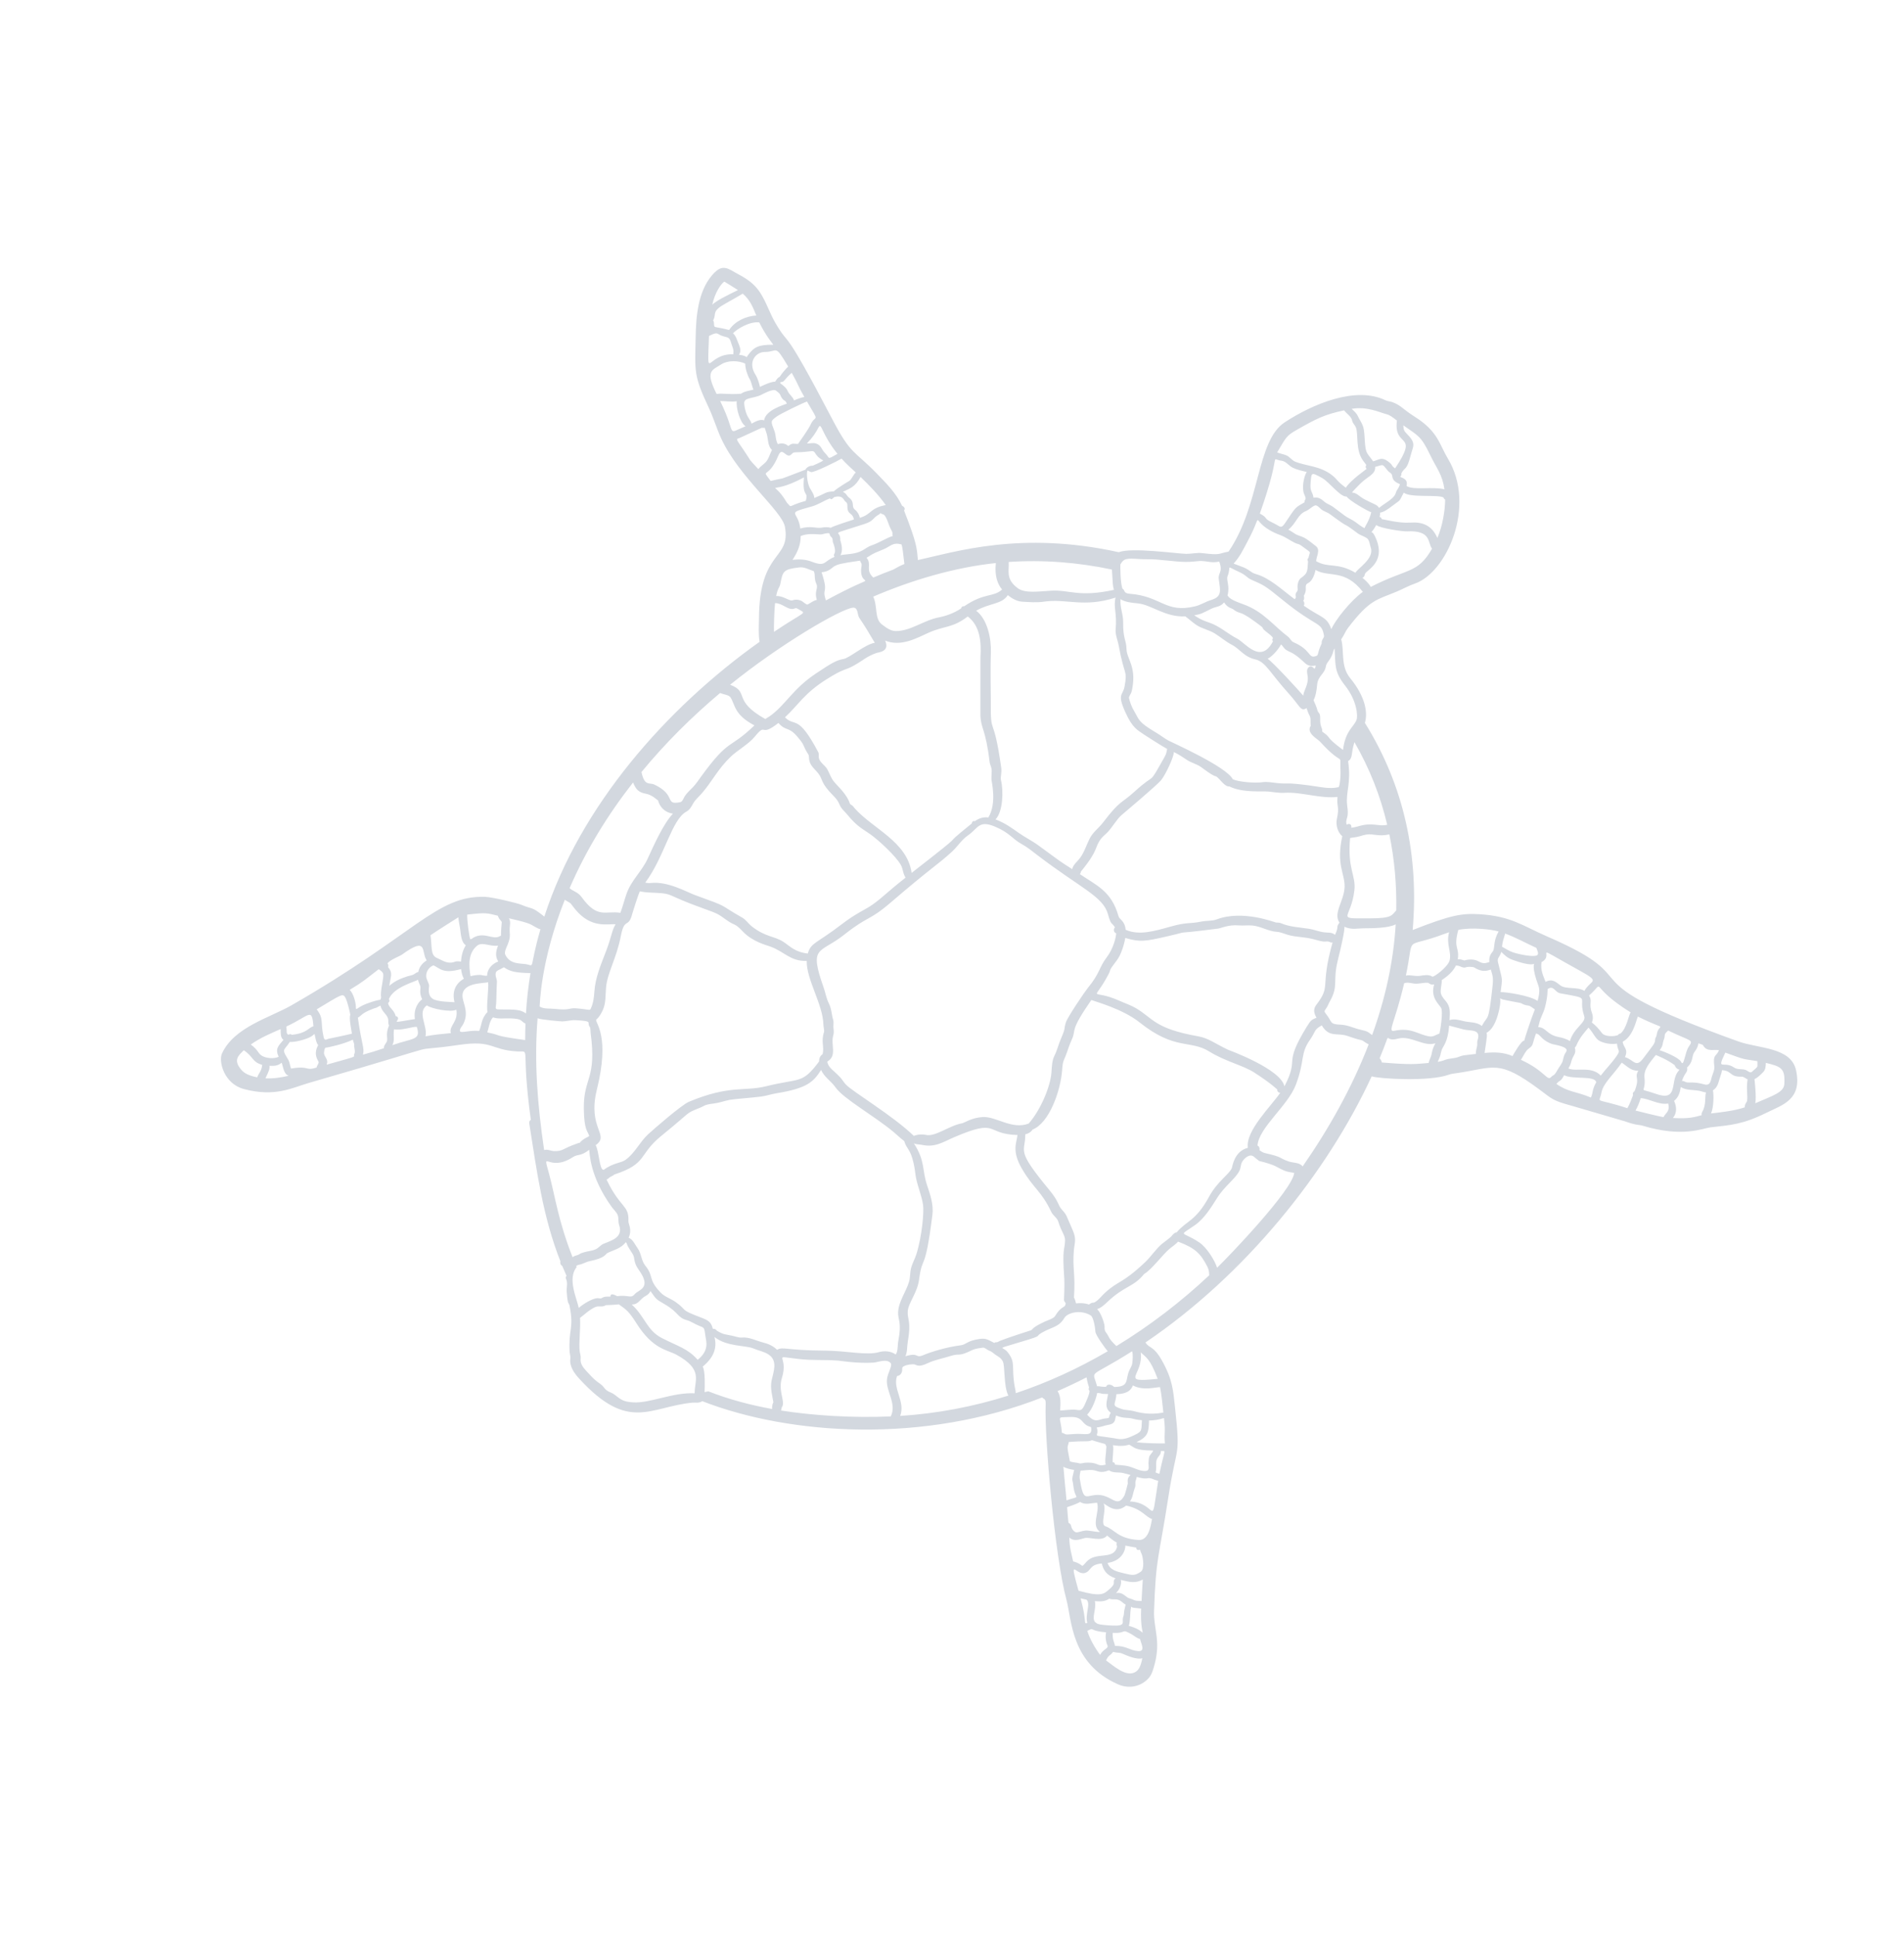 <?xml version="1.0" encoding="UTF-8"?>
<svg width="177px" height="180px" viewBox="0 0 177 180" version="1.1" xmlns="http://www.w3.org/2000/svg" xmlns:xlink="http://www.w3.org/1999/xlink">
    <title>Group 8 Copy</title>
    <g id="UI/UX" stroke="none" stroke-width="1" fill="none" fill-rule="evenodd">
        <g id="Home" transform="translate(-541, -1066)" fill="#D3D8DF">
            <g id="Group-8-Copy" transform="translate(629.458, 1155.627) rotate(61) translate(-629.458, -1155.627) translate(562.458, 1091.627)">
                <g id="Group-7" transform="translate(-0, 0)">
                    <g id="Group-6" transform="translate(0, 0)">
                        <path d="M114.49,4.895 C114.085,4.537 112.59,3.911 112.488,3.872 C112.523,3.539 112.406,3.183 112.315,2.857 C112.227,2.543 111.955,2.379 111.682,2.218 C112.679,1.138 112.997,0.876 114.246,1.676 C114.881,2.084 114.668,3.078 114.49,4.895 M113.321,8.956 C112.954,8.452 111.911,7.872 111.532,7.759 C111.498,7.268 111.198,7.008 110.916,6.725 C110.715,6.522 110.532,6.282 110.303,6.109 C110.824,5.291 111.179,5.843 111.719,4.797 C111.798,4.641 112.042,4.568 112.202,4.445 C112.897,4.986 113.465,5.13 113.895,5.43 C114.051,5.537 114.023,5.759 114.346,5.938 C114.144,6.99 113.726,7.971 113.321,8.956 M111.975,12.256 C111.75,11.683 111.216,11.435 110.637,11.391 C110.542,10.826 110.167,10.5 109.812,10.221 C110.32,9.955 110.58,9.36 110.926,8.923 C111.06,8.751 111.262,8.601 111.392,8.414 C111.662,8.725 112.399,8.92 112.795,9.593 C112.86,9.704 112.95,9.765 113.043,9.789 C112.858,10.494 112.813,10.915 111.975,12.256 M109.682,14.965 C109.479,14.613 109.199,14.286 108.909,13.975 C109.385,13.258 110.295,12.831 110.585,11.989 C111.343,12.19 111.212,12.602 111.48,12.98 C111.225,13.324 109.74,14.904 109.682,14.965 M107.393,12.74 C106.671,12.43 106.414,11.568 106.084,10.811 C106.148,10.749 107.013,10.054 107.767,9.732 C108.042,9.786 108.246,9.67 108.342,9.549 C108.39,9.637 108.424,9.745 108.463,9.824 C108.997,10.893 110.914,11.093 109.213,12.585 C107.82,13.808 108.908,13.391 107.393,12.74 M106.694,16.927 C105.991,16.346 105.792,15.162 105.171,13.926 C105.674,13.654 106.283,13.548 106.568,12.941 C107.013,13.653 107.132,13.027 108.072,14.172 C108.066,14.343 108.178,14.444 108.32,14.469 C108.608,14.806 108.896,15.137 109.125,15.518 C106.689,17.787 107.556,17.638 106.694,16.927 M103.513,12.906 C103.539,11.801 102.42,10.888 102.152,10.539 C104.962,8.59 103.442,9.066 104.519,9.856 C104.63,9.939 104.668,10.092 104.787,10.16 C105.13,10.356 105.163,10.589 105.79,11.98 C106.271,13.044 105.483,12.806 104.867,13.414 C104.369,12.746 104.004,13.117 103.513,12.906 M103.953,20.195 C103.751,19.639 104.01,19.829 103.597,19.175 C104.38,18.636 104.988,16.66 105.619,16.887 C106.054,17.597 106.305,17.571 106.615,18.006 C105.406,18.958 105.18,19.599 103.953,20.195 M101.827,17.059 C101.817,16.987 101.789,16.917 101.737,16.853 C101.216,16.204 100.962,15.397 100.825,15.046 C101.586,14.873 102.06,15.008 102.471,14.706 C102.864,14.416 103.233,13.951 103.409,13.458 C104.144,13.77 104.074,13.379 104.432,14.105 C104.753,14.752 104.95,15.467 105.276,16.214 C104.047,16.53 103.876,18.057 103.237,18.525 C103.134,18.343 103.018,18.173 102.865,18.034 C102.329,17.539 102.456,17.214 101.827,17.059 M103.154,20.3 C103.347,20.852 102.427,20.504 100.396,21.993 C100.243,21.701 100.042,21.437 99.907,21.125 C99.813,20.917 99.851,20.694 99.753,20.493 C99.643,20.263 99.507,20.234 98.941,19.587 C99.082,19.379 99.347,19.365 99.59,19.29 C99.939,19.179 100.232,19.003 100.509,18.758 C100.694,18.595 101.534,17.402 101.799,17.983 C101.92,18.25 102.121,18.418 102.335,18.612 C102.565,18.823 102.691,19.193 102.857,19.458 C103.26,20.109 103.046,19.984 103.154,20.3 M98.253,18.863 C97.872,18.533 97.628,18.085 97.273,17.732 C96.539,16.999 95.852,16.639 95.852,16.639 C95.779,15.942 96.433,16.208 96.768,15.797 C98.721,13.409 97.693,14.52 99.704,14.88 C100.327,14.993 100.171,16.259 101.085,17.168 C100.756,17.338 100.462,17.639 100.217,17.931 C99.516,18.763 98.869,18.493 98.52,19.119 C98.434,19.03 98.346,18.944 98.253,18.863 M99.713,22.508 C98.984,23.071 98.575,23.786 98.201,24.641 C96.913,23.651 96.898,23.638 96.654,23.571 C96.655,22.755 95.864,21.963 95.314,21.478 C94.335,20.622 94.304,21.125 94.693,20.736 C94.818,20.61 95.621,19.637 95.736,19.495 C95.815,19.403 95.96,19.338 96.049,19.256 C96.467,18.883 96.137,18.954 96.925,18.587 C97.631,19.442 98.904,20.809 98.99,20.86 C98.832,21.066 99.576,22.286 99.713,22.508 M97.463,26.427 C97.363,26.673 97.37,26.979 97.283,27.239 C97.213,27.46 97.11,27.668 97.043,27.891 C96.944,28.224 97.002,28.321 96.815,28.848 C96.227,28.094 96.492,28.476 96.047,28.015 C95.736,27.69 95.757,27.206 94.383,26.287 L95.358,25.272 C95.819,24.771 96.082,23.806 96.872,24.656 C96.969,24.762 97.119,24.807 97.236,24.887 C97.464,25.042 97.484,25.157 97.884,25.396 C97.843,25.5 97.869,25.434 97.463,26.427 M94.344,33.424 C94.206,33.375 94.051,33.377 93.906,33.415 C91.88,30.849 92.77,32.543 93.126,31.062 C93.422,29.824 95.004,29.318 95.195,28.203 C95.678,28.931 95.819,28.844 96.151,29.259 C96.265,29.405 96.369,29.534 96.495,29.635 C95.971,30.803 95.864,31.141 94.344,33.424 M103.602,56.065 C102.931,55.922 101.514,55.982 100.756,56.365 C98.962,57.274 99.353,57.907 99.133,55.892 C99.021,54.877 98.411,53.792 97.955,52.963 C97.273,51.729 97.235,50.652 96.73,49.884 C96.568,49.641 96.285,49.514 96.134,49.272 C95.922,48.936 95.771,48.257 96.222,48.077 C97.052,47.747 96.73,47.896 97.143,47.487 C98.081,46.559 98.008,46.78 98.712,46.242 C99.062,45.974 99.253,45.633 99.374,45.522 C100.682,46.46 103.165,54.461 103.602,56.065 M105.428,67.779 C104.355,68.114 104.429,67.923 103.796,68.016 C103.576,68.048 103.381,67.892 103.283,67.848 C102.998,67.715 102.024,67.532 101.556,67.681 C101.641,67.329 101.52,66.853 101.436,66.523 C100.878,64.387 101.421,63.739 100.818,62.275 C100.81,61.456 100.052,59.858 99.912,59.039 C99.856,58.714 99.829,58.375 99.722,58.059 C101.033,56.944 101.716,56.766 103.055,56.806 C103.502,56.82 103.76,57.004 103.859,57.046 C104.746,60.555 105.282,64.159 105.428,67.779 M107.518,67.248 C107.718,67.384 107.84,67.624 107.981,67.817 C108.546,68.585 109.35,68.523 108.649,69.805 C108.374,69.874 108.023,70.189 108.277,70.455 C108.206,70.583 108.129,70.711 108.043,70.831 C107.957,70.954 107.874,71.017 107.825,71.162 C106.158,70.742 106.853,71.631 106.556,66.737 C106.889,66.792 107.315,67.106 107.518,67.248 M109.95,65.898 C108.504,69.296 109.075,66.894 107.035,66.084 C107.651,65.908 107.879,65.591 109.95,65.898 M110.731,66.081 C111.477,66.317 112.12,66.61 112.946,66.956 C112.514,68.271 111.796,68.987 111.462,69.333 C111.22,69.586 111.063,69.923 110.805,70.161 C109.962,70.939 110.203,70.496 109.337,69.949 C109.812,69.032 109.664,68.562 109.37,68.21 C110.276,67.63 110.541,66.427 110.731,66.081 M115.527,68.219 C115.433,68.411 114.47,70.101 114.138,70.468 C114.226,69.294 113.884,69.029 112.948,68.482 C113.172,68.061 113.328,67.617 113.421,67.152 C114.755,67.699 114.569,67.798 115.527,68.219 M117.745,70.038 C117.599,70.196 117.516,70.237 117.453,70.285 C117.24,70.043 116.886,69.932 116.626,69.75 C116.207,69.453 116.36,69.076 115.963,68.892 C116.243,68.463 115.84,68.38 117.745,70.038 M118.263,70.454 C122.063,73.406 120.019,71.44 118.663,73.681 C118.471,73.287 118.304,73.199 118.027,72.931 C117.713,72.627 117.807,72.596 117.343,72.366 C117.264,72.327 117.147,72.149 116.976,72.02 C117.249,71.756 117.524,71.435 117.617,71.081 C117.842,70.765 117.859,70.873 118.263,70.454 M121.085,72.676 C121.584,73.079 122.692,73.924 122.184,74.714 C121.126,76.355 120.269,76.164 119.574,76.793 C119.174,77.156 118.319,75.936 117.643,75.912 C117.882,75.721 119.065,75.425 118.827,74.176 C119.794,73.05 120.629,73.104 121.085,72.676 M122.998,75.157 C123.04,75.051 123.02,75 123.133,75.049 C123.246,75.098 123.413,75.075 123.534,75.102 C123.922,75.183 124.813,75.534 124.859,75.945 C124.934,76.626 124.799,76.792 124.226,77.41 C123.758,77.916 123.332,78.398 122.652,78.263 C123.145,76.969 122.38,76.195 122.044,76.04 C122.101,75.975 122.595,75.386 122.703,75.239 C122.792,75.312 122.936,75.306 122.998,75.157 M125.587,76.15 C126.277,76.596 126.465,76.698 127.279,77.218 C126.964,77.709 127.078,77.621 126.672,77.935 C126.572,78.014 126.471,78.146 126.361,78.199 C125.915,78.408 125.653,78.46 125.477,78.938 C125.311,78.257 124.773,77.963 124.624,77.958 C125.212,77.324 125.587,76.928 125.587,76.15 M128.725,79.373 C128.44,79.055 127.658,78.639 127.49,78.492 C127.118,78.165 127.263,78.497 127.531,78.084 C127.636,77.918 127.763,77.758 127.876,77.593 C130.671,79.297 130.178,77.837 128.725,79.373 M131.189,79.763 C130.749,80.417 130.251,80.449 129.724,81.404 C129.428,81.271 129.21,81.382 128.565,80.999 C129.306,79.809 128.509,80.167 129.539,79.521 C129.731,79.403 130.116,79.267 130.299,79.051 C130.662,79.174 131.609,79.14 131.189,79.763 M131.965,79.73 C132.581,80.263 132.8,80.58 132.767,81.019 C132.691,81.937 131.322,82.399 130.505,82.78 C130.123,82.245 130.355,82.283 130.13,81.828 C130.464,81.468 130.424,81.354 130.708,81.135 C131.119,80.818 131.854,80.244 131.965,79.73 M129.79,83.013 C129.031,83.12 128.045,83.14 127.259,82.975 C127.294,82.137 127.265,82.947 128.226,81.511 C128.543,81.781 128.956,81.957 129.352,81.991 C129.672,82.019 129.442,82.513 129.79,83.013 M125.181,81.019 C125.612,80.407 125.659,80.07 125.634,79.743 C125.764,79.632 125.856,79.48 125.94,79.31 C126.179,78.838 126.621,78.858 126.852,78.67 C127.071,78.852 127.256,79.072 127.506,79.218 C127.626,79.289 127.703,79.383 127.798,79.477 C128.103,79.776 128.645,79.58 127.955,80.7 C127.104,82.078 127.08,81.811 126.926,81.938 C126.39,82.085 125.938,81.245 125.181,81.019 M124.317,82.052 C124.41,81.949 124.439,81.913 124.683,81.637 C125.212,81.432 125.795,82.429 126.615,82.616 C126.551,83.016 126.547,82.593 124.317,82.052 M122.439,80.583 C122.603,79.954 121.946,79.864 122.434,78.764 C123.01,78.909 123.545,78.953 124.27,78.308 C124.266,78.442 124.362,78.577 124.482,78.617 C124.762,78.709 124.819,79.092 124.875,79.329 C125.029,80 125.091,80.364 123.6,81.879 C120.276,81.081 122.221,81.427 122.439,80.583 M120.975,80.996 C120.379,80.8 119.755,80.71 118.862,80.229 C119.429,80.047 119.478,79.477 119.599,79.01 C119.721,78.535 120.7,77.817 120.409,77.068 C120.55,77.004 121.026,76.849 121.425,76.596 C121.577,76.791 121.685,76.673 121.824,76.818 C122.672,77.705 121.188,78.69 121.607,79.923 C121.91,80.81 121.771,80.161 120.975,80.996 M118.001,79.561 C117.885,79.517 117.74,79.546 117.648,79.63 C117.619,79.656 116.333,79.06 116.299,79.045 C116.318,78.951 116.483,78.082 116.456,77.748 C116.948,77.51 117.052,76.896 117.29,76.4 C117.306,76.413 117.327,76.422 117.35,76.426 C118.19,76.624 118.845,77.932 119.786,77.482 C119.708,77.695 119.516,77.876 119.13,78.418 C118.935,78.694 118.906,79.042 118.8,79.353 C118.712,79.62 118.235,79.652 118.001,79.561 M115.719,78.785 C114.723,78.348 113.769,77.938 112.842,77.522 C113.138,77.358 113.421,77.005 113.589,76.793 C114.423,77.572 114.163,77.291 114.876,77.586 C116.159,78.114 115.976,77.284 115.719,78.785 M111.077,75.972 C111.793,74.399 111.931,74.464 111.973,74.006 C113.1,72.955 112.725,73.103 113.133,73.114 C113.856,73.555 114.139,73.861 114.584,73.993 C114.346,74.877 114.082,74.366 113.501,75.57 C113.439,75.695 113.39,75.971 113.292,76.065 C113.084,76.268 112.929,76.566 112.7,76.753 C111.094,76.244 111.549,76.347 111.077,75.972 M110.8,71.965 C110.562,72.51 110.823,72.983 109.685,73.248 C109.482,72.56 108.723,71.732 108.374,71.46 C108.528,71.167 108.607,71.175 108.717,71.008 C108.8,70.881 108.876,70.747 108.949,70.615 C109.473,71.008 109.857,71.574 110.593,71.242 C110.86,71.733 111.035,71.426 110.8,71.965 M115.796,72.157 C115.378,72.591 115.192,73.003 114.989,73.246 C114.901,73.152 114.735,73.198 114.712,73.32 C114.404,73.206 113.654,72.589 113.327,72.525 C113.776,71.945 113.914,71.614 114.02,71.178 C114.468,70.866 114.724,71.007 115.563,69.519 C115.585,69.527 115.605,69.536 115.628,69.544 C115.907,70.177 115.808,70.044 116.322,70.404 C116.507,70.536 117.008,70.643 116.93,70.925 C116.787,71.429 116.14,71.8 115.796,72.157 M116.688,72.776 C116.799,72.908 116.965,72.971 117.114,73.045 C117.164,73.073 117.872,73.76 117.937,73.865 C118.732,75.144 117.169,74.785 116.567,76.234 C116.216,77.081 116.545,77.458 114.53,76.723 C114.321,76.645 114.118,76.452 113.934,76.304 C114.102,75.984 114.209,75.625 114.417,75.318 C114.717,74.877 115.08,74.87 115.187,73.978 C115.621,73.785 115.758,73.248 116.073,72.924 C116.803,72.172 116.422,72.463 116.688,72.776 M111.057,70.938 C111.736,70.371 111.698,70.083 112.084,69.7 C112.28,69.502 112.448,69.279 112.605,69.047 C113.509,69.607 113.544,69.516 113.448,70.633 C113.37,71.579 113.031,71.832 112.8,72.133 C111.321,74.044 112.18,73.24 111.151,73.042 C111.353,72.602 111.327,72.371 111.438,72.072 C111.729,71.291 111.334,71.246 111.057,70.938 M110.007,76.116 C108.546,75.421 108.488,75.976 109.09,74.766 C109.696,73.55 110.178,74.242 110.866,73.488 C111.783,73.806 111.086,74.255 110.679,75.155 C110.235,76.14 110.367,75.773 110.007,76.116 M108.13,75.257 C107.581,74.907 107.026,74.541 106.435,74.593 C106.521,73.688 106.589,72.711 106.625,71.616 C107.148,71.804 107.358,71.814 107.566,71.868 C107.618,71.965 107.734,72.028 107.845,71.975 C108.115,72.127 108.368,72.489 108.635,72.825 C109.241,73.585 109.001,73.6 108.694,74.06 C108.619,74.173 108.303,74.873 108.13,75.257 M104.721,78.082 C104.467,77.958 104.367,77.951 104.129,77.869 C102.329,77.253 102.284,76.689 101.011,76.898 C100.441,76.991 100.305,77.53 100.52,76.563 C101.35,72.849 101.007,74.117 100.982,73.319 C100.944,72.143 101.324,71.653 100.791,70.73 C100.515,70.245 100.822,69.036 101.773,68.489 C102.041,68.335 102.967,68.672 103.331,68.845 C103.601,68.972 105.153,68.795 105.458,68.709 C105.529,71.913 105.29,75.021 104.721,78.082 M101.359,88.506 C100.433,87.41 98.798,87.919 97.972,86.955 C98.053,86.823 98.09,86.434 97.6,86.207 C97.285,86.062 97.704,85.126 97.823,85.015 C98.031,84.825 98.258,84.775 98.314,83.881 C98.36,83.155 98.614,82.445 98.752,81.735 C98.952,80.734 99.176,81.221 99.255,79.694 C99.276,79.335 99.42,79.022 99.547,78.691 C99.6,78.547 99.95,78.44 100.063,78.331 C100.222,78.175 100.462,78.109 100.664,78.01 C100.977,77.853 101.18,77.695 101.548,77.704 C102.039,77.719 103.581,78.76 104.583,78.797 C103.906,82.137 102.838,85.385 101.359,88.506 M95.542,97.96 C95.513,97.905 95.466,97.855 95.404,97.817 C95.311,97.761 95.316,97.702 95.242,97.614 C94.89,97.198 93.766,97.271 92.957,96.424 C91.362,94.745 90.594,96.4 92.182,94.158 C92.946,93.081 93.344,92.165 94.069,91.055 C94.118,90.976 95.19,89.618 95.814,88.294 C96.017,87.863 96.068,87.019 96.632,86.9 C96.936,86.836 97.299,87.593 97.799,87.939 C98.704,88.563 100.234,88.215 100.975,89.294 C99.399,92.462 97.372,95.616 95.542,97.96 M90.715,102.995 C90.682,103.111 90.646,103.225 90.609,103.338 C90.223,103.099 88.918,102.317 88.451,102.341 C88.173,100.797 87.389,100.273 86.575,100.045 C87.904,99.52 88.682,97.844 89.249,97.41 C89.659,97.098 89.979,96.677 90.441,96.438 C91.38,95.95 92.063,96.824 92.695,97.374 C93.251,97.855 94.057,98.018 94.578,98.214 C94.47,98.173 94.719,98.47 95.026,98.605 C93.712,100.215 92.285,101.694 90.715,102.995 M88.235,109.588 C87.704,110.432 87.404,110.481 86.757,110.772 C86.326,110.966 86.251,111.252 85.639,111.322 C85.396,111.35 85.156,111.491 84.938,111.59 C84.515,111.781 84.011,111.891 83.559,112 C83.103,112.109 82.673,112.182 82.267,111.883 C82.102,111.764 81.843,111.724 81.654,111.648 C80.895,111.34 79.945,110.59 78.964,110.12 C78.974,110.029 78.606,108.597 78.837,108.152 C78.97,107.895 79.108,107.757 79.094,107.444 C79.094,107.444 79.52,106.612 79.611,106.355 C80.421,105.973 80.604,105.855 81.96,105.775 C84.851,105.602 85.464,104.466 86.316,103.931 C88.728,102.411 89.183,103.617 90.256,104.199 C89.192,105.902 89.065,108.267 88.235,109.588 M78.098,109.775 C77.208,109.494 75.211,109.401 74.677,108.104 C74.64,108.099 74.602,108.096 74.565,108.092 C74.569,107.985 74.569,107.889 74.596,107.814 C74.719,107.5 74.676,107.146 74.778,106.819 C75.253,105.314 74.912,105.202 74.927,104.951 C74.97,104.261 75.169,103.703 74.877,102.983 C75,102.941 75.12,103.002 75.28,103.003 C75.582,103.008 75.881,102.968 76.181,102.962 C76.628,102.955 76.806,103.289 77.711,103.18 C79.82,102.926 79.299,104.083 79.497,104.591 C79.711,105.146 79.275,105.107 78.871,106.123 C78.734,106.224 78.254,106.487 78.605,106.695 C78.377,107.084 78.32,107.181 78.33,107.48 C78.334,107.596 78.201,107.711 78.15,107.811 C77.915,108.261 77.989,109.322 78.098,109.775 M73.764,107.081 C73.739,107.221 73.779,107.384 73.741,107.517 C73.704,107.652 73.667,107.834 73.698,107.992 C70.049,107.517 67.915,106.646 65.819,106.137 C63.427,105.558 65.762,106.206 65.578,103.463 C65.537,102.873 65.876,102.833 65.72,101.804 C65.978,101.884 67.83,102.966 71.373,102.547 C71.675,102.511 72.043,102.371 72.347,102.433 C72.651,102.498 72.878,102.706 73.188,102.76 C74.427,102.976 74.065,104.17 74,104.89 C73.974,105.192 74.119,105.451 74.092,105.761 C74.054,106.21 73.888,106.393 73.764,107.081 M63.705,105.477 C59.772,104 56.122,102.344 52.703,100.075 C53.003,99.832 54.006,98.317 54.056,98.231 C54.258,97.864 54.35,97.411 54.573,97.062 C55.499,95.606 55.203,96.302 55.77,96.22 C55.877,96.205 56.177,96.38 56.288,96.423 C60.363,98.026 59.559,98.99 62.094,100.365 C63.901,101.344 64.126,101.078 64.565,101.17 C64.671,101.203 64.682,101.208 64.599,101.182 C64.638,101.38 64.522,101.758 64.738,102.305 C64.696,102.185 64.65,102.585 64.653,102.57 C64.411,103.964 64.672,103.986 64.239,104.719 C64.075,104.993 63.803,105.111 63.705,105.477 M51.582,104.801 C51.246,104.432 50.753,104.112 50.618,103.655 C50.997,103.34 51.207,102.747 51.495,102.27 C52.093,101.289 52.121,101.62 52.595,101.303 C53.03,101.565 53.47,101.821 53.914,102.067 C51.939,104.689 52.594,103.615 51.582,104.801 M49.661,102.793 C49.097,102.435 48.501,102.119 47.943,101.757 C47.678,101.586 47.341,101.648 47.111,101.412 C46.965,101.26 47.051,101.014 47.042,100.514 C47.705,100.19 48.043,99.759 48.713,98.617 C49.684,99.387 50.663,100.086 51.788,100.802 C51.222,101.075 51.035,101.393 50.246,102.813 C50.035,103.189 49.974,102.992 49.661,102.793 M50.058,106.811 C49.989,106.719 49.947,106.592 49.89,106.492 C49.299,105.474 48.337,105.464 47.742,105.273 C46.232,104.791 47.459,102.891 47.546,102.473 C48.016,102.651 49.558,103.802 49.932,103.857 C50.2,104.721 50.762,104.917 51.098,105.398 C50.449,106.331 50.477,107.361 50.058,106.811 M49.116,110.001 C48.413,109.354 46.782,109.629 46.664,108.498 C47.17,108.261 48.334,106.861 48.344,106.294 C49.43,106.66 49.308,107.648 49.999,107.794 C49.643,108.607 49.37,109.238 49.116,110.001 M48.343,113.096 C48.034,112.633 47.661,112.658 47.126,112.241 C47.571,111.746 47.753,110.54 47.959,110.282 C49.267,110.546 48.676,111.084 48.343,113.096 M47.789,115.914 C47.337,115.475 46.968,115.586 44.553,114.66 C44.56,114.249 44.343,114.179 44.517,113.015 C44.604,112.442 44.566,113.123 44.588,112.276 C45.154,112.452 45.528,112.152 45.969,112.243 C46.196,112.291 46.335,112.47 46.59,112.477 C47.109,113.109 47.381,113.088 47.697,113.288 C47.924,113.435 47.941,113.823 48.211,113.912 C48.096,114.585 47.955,115.254 47.789,115.914 M46.966,119.314 C46.592,118.87 46.206,119.205 45.863,118.983 C45.778,118.929 45.586,118.789 45.528,118.657 C45.642,118.435 46.078,116.937 46.115,116.057 C46.283,116.115 46.508,116.116 46.606,116.185 C46.841,116.352 47.173,116.342 47.349,116.588 C47.573,116.904 47.738,116.061 46.966,119.314 M45.679,122.38 C45.669,122.407 45.168,122.257 45.112,122.246 C44.727,122.156 44.329,122.296 43.953,122.176 C43.757,122.113 43.694,121.712 43.458,121.285 C43.68,120.934 43.803,120.465 43.887,120.084 C44.07,119.252 43.928,119.032 43.925,118.914 C44.475,119.086 44.744,119.177 44.994,119.122 C45.578,120.051 46.328,119.766 46.435,119.869 C46.56,119.988 46.613,120.157 46.747,120.27 C46.488,121.439 46.298,120.661 45.679,122.38 M45.318,124.908 C44.851,124.251 44.743,124.124 44.483,124.021 C44.738,123.58 44.861,123.336 44.779,122.887 C45.153,122.925 45.764,123.243 46.151,122.91 C45.956,123.615 45.698,124.294 45.318,124.908 M43.35,124.163 C42.942,124.412 42.742,124.194 41.909,124.576 C41.792,123.465 41.901,122.516 41.999,121.453 C42.351,121.637 42.67,121.855 43.006,121.712 C43.267,122.394 43.329,122.802 44.167,122.861 C44.117,123.397 43.708,123.944 43.35,124.163 M43.483,126.495 C42.361,126.704 42.248,126.076 42.06,125.401 C43.057,124.892 43.348,125.279 44.08,124.565 C44.603,124.938 44.538,125.16 44.868,125.529 C44.218,126.298 43.815,126.433 43.483,126.495 M43.253,118.662 C43.124,119.158 43.539,119.463 42.97,120.801 C42.874,120.835 42.793,120.934 42.817,121.058 C42.634,121.243 42.504,121.054 42.049,120.87 C42.228,118.474 41.6,117.918 43.253,118.662 M42.4,114.774 C42.856,114.792 43.862,115.101 43.966,115.141 C44.219,115.422 45.18,115.713 45.585,115.864 C45.443,116.417 44.94,118.013 44.94,118.013 C44.916,118.304 44.884,118.402 44.589,118.318 C43.147,117.895 43.145,117.466 42.022,117.633 C41.933,114.929 41.855,114.754 42.4,114.774 M41.555,110.783 C41.738,110.692 41.947,110.584 42.11,110.622 C42.502,110.714 43.337,111.643 43.965,111.86 C44.239,112.155 44.058,111.719 43.816,113.302 C43.663,114.298 43.975,114.55 43.597,114.341 C43.235,114.141 42.363,113.923 41.926,114.075 C41.863,112.506 41.807,112.479 41.555,110.783 M41.415,108.213 C41.055,105.248 42.061,106.576 42.999,106.484 C43.044,107.098 43.267,107.438 43.56,107.681 C43.53,107.82 43.531,107.97 43.554,108.117 C43.578,108.285 43.468,108.577 43.432,108.746 C43.295,109.416 43.24,110.023 43.384,110.669 C42.599,110.069 42.52,109.792 41.808,109.926 C41.725,109.829 41.594,109.791 41.47,109.798 C41.297,109.379 41.451,108.484 41.415,108.213 M40.927,101.968 C41.223,102.105 41.539,102.203 41.852,102.308 C42.306,102.463 43.044,102.887 43.535,102.621 C43.791,103.087 44.195,103.458 44.643,103.749 C44.272,104.255 44.45,104.208 44.298,104.563 C44.089,105.053 43.655,105.239 43.265,105.543 C42.732,105.958 42.154,105.427 41.128,105.04 C41.054,104.319 40.929,102.022 40.927,101.968 M42.576,98.687 C42.672,98.698 42.768,98.716 42.865,98.711 C43.002,98.701 43.225,98.618 43.298,98.668 C44.626,99.59 44.308,99.177 44.325,99.475 C44.363,100.208 43.087,100.56 43.279,101.883 C43.244,101.951 43.263,101.942 43.246,101.988 C43.072,101.992 41.466,101.373 41.108,101.125 C41.787,99.464 41.873,99.457 42.576,98.687 M45.152,107.416 C44.849,107.311 44.525,107.383 44.232,107.22 C43.863,107.016 43.64,106.573 43.711,106.156 C44.251,105.747 44.848,105.801 45.256,104.076 C45.552,104.2 45.864,104.283 46.169,104.288 C46.176,105.145 46.637,105.833 47.653,106.107 C47.535,106.267 46.865,107.499 46.372,107.74 C46.327,107.742 46.285,107.759 46.25,107.785 C45.719,107.933 45.264,107.457 45.152,107.416 M44.447,111.311 C43.668,110.364 44.224,108.366 44.179,108.058 C44.363,108.126 44.578,108.124 44.768,108.156 C45.064,108.205 45.175,108.544 45.964,108.607 C45.99,108.988 46.31,109.741 47.24,110.085 C47.105,110.39 46.739,111.612 46.623,111.694 C46.587,111.639 46.55,111.58 46.517,111.518 C46.423,111.342 46.213,111.382 46.141,111.514 C45.506,111.35 45.1,111.722 44.714,111.531 C44.711,111.419 44.618,111.272 44.447,111.311 M46.964,102.253 C46.907,102.466 46.662,102.65 46.566,102.832 C46.431,103.091 46.33,103.354 46.259,103.631 C45.325,103.29 44.299,102.829 44.083,101.745 C43.956,101.119 44.735,100.751 45.017,100.018 C45.371,100.436 45.729,100.748 46.317,100.715 C46.217,101.304 46.442,101.977 46.964,102.253 M45.43,95.984 C45.494,95.94 45.547,95.889 45.594,95.829 C48.5,98.743 48.351,97.83 47.739,98.637 C47.427,99.046 47.071,99.897 46.078,99.838 C45.807,99.822 45.51,99.365 45.354,99.175 C44.743,98.434 44.609,98.643 43.884,98.122 C43.67,97.968 43.509,97.899 43.286,97.9 C44.893,96.116 44.665,96.525 45.43,95.984 M37.845,81.692 C38.553,81.761 38.876,81.712 39.362,81.127 C39.717,80.699 40.379,80.507 40.444,80.463 C40.538,80.507 41.498,80.735 42.176,79.854 C42.568,81.097 43.881,82.829 44.708,83.954 C45.451,84.968 45.724,86.258 46.577,87.213 C46.996,87.684 47.456,88.115 47.866,88.591 C46.991,89.709 47.363,90.735 44.828,91.038 C44.245,91.11 43.956,91.495 43.572,91.609 C41.236,88.581 39.342,85.23 37.845,81.692 M34.494,70.579 C34.787,70.364 35.035,69.954 35.319,69.935 C36.144,69.88 36.875,70.433 38.675,69.251 C39.536,72.463 38.519,71.776 40.426,75.883 C40.598,76.253 40.795,76.624 40.917,77.014 C41.035,77.387 41.108,77.76 41.293,78.111 C41.385,78.285 41.638,78.534 41.573,78.74 C41.108,80.204 40.851,78.699 38.969,80.057 C38.566,80.347 38.7,80.946 37.375,80.536 C36.106,77.324 35.158,73.973 34.494,70.579 M29.669,62.068 C29.972,61.491 30.782,61.359 30.953,60.855 C31.023,60.648 30.949,60.588 31.165,60.468 C32.022,59.993 31.637,59.733 31.955,63.449 C31.646,63.295 30.201,62.451 29.669,62.068 M29.143,61.657 C28.541,61.154 28.634,61.019 28.35,60.778 C27.441,60.002 27.274,59.911 27.857,58.487 C28.038,58.043 28.481,57.794 28.822,57.474 C29.264,57.531 29.372,57.789 29.996,57.846 C30.434,57.887 30.456,58.35 31.29,58.529 C31.184,58.863 31.265,59.161 31.246,59.488 C31.24,59.588 30.849,59.717 30.729,59.786 C30.503,59.919 30.284,60.178 30.224,60.533 C30.179,60.807 29.41,61.077 29.143,61.657 M25.371,56.962 C25.449,56.315 25.806,55.795 26.099,55.339 C26.222,55.149 26.227,54.957 26.307,54.752 C26.482,54.299 26.467,54.651 26.845,54.511 C27.057,54.432 27.191,54.614 27.395,54.631 C27.641,54.65 28.204,54.78 28.327,55.017 C28.382,55.124 28.495,55.164 28.593,55.146 C28.439,56.245 29.051,56.305 27.949,57.222 C27.485,57.608 27.172,58.13 26.94,58.696 C26.527,57.922 26.104,57.364 25.371,56.962 M24.741,56.654 C23.176,55.998 22.859,57.286 23.471,54.721 C23.615,54.116 23.542,53.486 23.632,52.881 C23.858,52.859 23.752,52.648 23.718,52.471 C23.913,51.718 24.309,51.833 24.49,51.797 C24.625,51.771 24.724,51.683 24.863,51.732 C25.093,51.814 25.241,51.969 25.503,51.976 C25.835,51.986 25.921,51.719 26.426,51.886 C26.405,51.982 26.012,53.941 26.057,54.144 C25.87,54.322 25.72,54.61 25.646,54.847 C25.486,55.354 24.971,55.644 24.741,56.654 M22.032,56.58 C19.223,56.642 20.702,58.036 20.755,54.052 C22.364,55.15 22.027,54.249 22.74,54.958 C22.301,56.769 22.788,56.369 22.032,56.58 M19.546,56.919 C17.954,57.136 19.39,57.113 17.824,55.149 C17.204,54.368 18.514,54.699 18.315,54.034 C18.186,53.603 18.304,53.886 18.943,52.298 C19.137,51.814 19.357,52.299 20.239,51.722 C20.296,51.806 20.208,52.733 20.198,52.824 C20.048,53.05 20.053,53.391 20.194,53.591 C19.705,56.942 20.035,55.097 19.546,56.919 M16.88,54.674 C16.468,54.704 16.081,54.43 15.679,54.369 C14.674,54.22 14.683,54.26 14.581,53.564 C14.517,53.125 14.654,50.726 14.726,50.389 C17.195,50.333 16.09,50.253 16.775,51.149 C17.013,51.46 17.728,52.933 17.763,53.02 C17.596,53.385 17.404,53.376 17.497,53.911 C17.091,54.046 16.917,54.398 16.88,54.674 M17.811,56.535 C17.887,56.816 17.908,57.136 18.027,57.39 C16.4,57.781 17.472,57.57 15.801,57.726 C14.638,57.835 14.553,57.885 14.642,57.571 C14.664,57.493 14.808,55.248 14.823,55.231 C15.104,54.947 14.666,54.973 15.416,55.094 C15.975,55.18 16.52,55.605 17.085,55.416 C17.324,55.797 17.692,56.095 17.811,56.535 M10.774,57.425 C10.944,57.086 11.348,56.597 11.537,56.087 C12.027,56.449 13.433,56.795 13.968,56.497 C13.714,58.511 14.396,57.6 10.774,57.425 M10.04,57.397 C7.626,57.294 7.909,56.734 7.841,55.666 C7.796,54.966 8.304,54.099 8.857,53.703 C9.244,53.926 9.955,54.054 10.297,54.037 C10.67,54.02 11.14,54.223 11.345,54.191 C11.26,54.584 11.067,55 11.119,55.406 C10.577,56.57 10.237,56.844 10.04,57.397 M4.982,55.407 C5.016,54.361 5.186,54.738 5.654,54.248 C6.019,53.866 6.027,53.799 6.621,53.931 C6.913,53.995 7.216,53.992 7.46,54.19 C7.495,54.218 7.534,54.234 7.573,54.239 C6.25,56.399 8.858,57.722 4.982,55.407 M4.468,54.526 L4.458,54.526 C4.284,54.526 4.167,54.376 3.952,54.362 C3.823,54.353 3.939,54.398 3.832,54.258 C3.483,53.806 3.08,54.049 3.09,52.591 C3.096,51.851 3.062,50.751 3.062,50.751 C3.927,50.442 4.568,50.529 5.452,50.635 C5.042,51.48 4.937,52.619 5.402,53.496 C4.674,54.268 4.562,54.526 4.468,54.526 M2.588,53.73 C1.71,52.948 1.311,52.126 1.249,51.713 C1.315,51.67 2.29,51.114 2.556,50.982 C2.487,52.321 2.452,53.195 2.588,53.73 M6.149,50.704 C7.515,50.776 8.516,50.572 8.596,50.564 C7.893,51.807 7.935,52.233 8.261,53.017 C8.497,53.589 8.495,52.946 7.854,53.816 C7.711,53.462 7.316,53.387 6.954,53.349 C6.575,53.311 6.199,53.204 5.845,53.329 C5.672,52.832 5.617,51.411 6.149,50.704 M11.037,50.345 C11.147,50.741 11.291,51.123 11.487,51.494 C11.468,51.713 11.56,51.858 11.674,52.076 C11.456,52.482 11.421,53.465 11.417,53.554 C11.262,53.502 10.668,53.342 10.218,53.369 C8.854,53.452 8.37,52.336 8.805,51.568 C9.398,50.515 8.509,50.414 11.037,50.345 M12.433,52.423 C13.086,52.12 12.884,52.352 13.449,52.253 C13.548,52.237 13.732,52.091 13.832,52.113 C13.889,52.124 13.941,52.124 13.99,52.114 C13.959,52.441 13.543,54.133 14.323,54.728 C14.012,54.977 14.035,55.518 14.024,55.893 C13.61,55.765 13.251,56.088 12.092,55.599 C11.505,55.352 12.058,54.71 12.12,53.824 C12.126,53.735 12.11,52.573 12.433,52.423 M11.976,51.622 C12.129,51.326 11.899,51.272 11.706,50.335 C13.031,50.326 12.911,50.417 14.234,50.399 C14.131,50.721 14.082,51.056 14.051,51.393 C13.672,51.317 13.368,51.528 12.994,51.484 C12.677,51.447 12.309,51.608 12.02,51.753 C12.009,51.723 11.998,51.694 11.988,51.664 C11.989,51.668 11.894,51.777 11.976,51.622 M20.354,50.266 C20.359,51.47 20.392,51.035 19.71,51.247 C19.291,51.377 18.916,51.182 18.529,51.561 C18.322,51.763 18.278,52.051 18.128,52.286 C17.908,51.551 17.649,51.063 17.362,50.637 C16.997,50.092 17.991,50.688 20.354,50.266 M20.922,50.149 C21.643,49.979 22.159,49.792 22.699,49.614 C22.691,49.833 23.089,50.275 23.085,50.57 C23.083,50.658 23.119,51.831 23.235,52.249 C22.87,53.037 23.049,52.819 22.893,54.143 C22.654,53.991 22.159,54.049 21.876,54.051 C21.352,54.055 20.364,53.599 20.364,53.441 L20.364,53.438 C20.364,53.441 20.567,53.307 20.548,53.306 C20.547,53.302 20.639,53.242 20.639,53.238 C20.839,53.026 20.946,50.489 20.922,50.149 M23.27,49.431 C24.328,49.1 25.585,48.762 26.69,48.649 C26.214,50.094 26.808,50.162 26.559,51.326 C26.268,51.247 25.972,51.238 25.685,51.357 C25.216,51.553 25.116,50.998 24.419,51.303 C24.178,51.409 23.968,51.316 23.681,51.54 C23.719,50.802 23.848,50.347 23.27,49.431 M27.104,49.434 C27.42,49.346 27.135,49.063 28.301,49.257 C29.092,49.39 29.127,49.255 29.339,49.41 C29.393,49.45 29.458,49.471 29.524,49.478 C29.388,49.964 29.471,50.842 29.324,51.632 C29.267,51.939 29.319,52.233 29.324,52.542 C29.34,53.341 28.91,53.996 28.719,54.597 C28.504,54.176 27.851,53.985 27.44,53.922 C27.578,53.943 27.277,53.821 27.297,53.829 C26.669,53.532 26.595,54.675 27.259,51.281 C27.457,50.258 27.147,50.386 27.146,49.6 C27.147,49.539 27.121,49.488 27.104,49.434 M30.606,49.136 C30.955,49.227 31.236,49.341 32.319,49.787 C32.27,50.173 32.26,50.559 32.27,50.946 C32.172,51.604 32.087,52.263 32.019,52.923 C31.021,53.273 30.899,52.415 30.107,52.584 C30.107,52.129 30.011,52.132 30.182,50.832 C30.274,50.135 29.984,49.76 30.606,49.136 M36.362,42.31 C37.43,43.059 38.216,43.097 38.798,42.997 C39.042,44.082 38.233,44.571 38.45,46.83 C38.346,46.954 38.376,47.079 38.482,47.17 C38.559,48.003 38.395,48.827 38.214,49.372 C37.756,50.759 38.06,52.333 37.367,53.53 C37.124,53.947 36.635,54.149 36.223,54.336 C35.41,54.706 34.56,53.851 33.565,53.795 C33.948,49.981 34.84,45.893 36.362,42.31 M42.123,33.165 C43.291,33.726 43.481,33.83 43.862,33.917 C42.906,37.118 41.856,37.503 41.106,39.048 C40.585,40.12 40.168,41.313 39.376,41.669 C38.078,42.253 37.589,41.555 36.854,41.214 C38.222,38.3 40.018,35.587 42.123,33.165 M42.507,30.457 C42.795,30.015 43.016,29.527 43.315,29.093 C43.676,28.568 44.036,28.039 44.397,27.511 C45.126,26.447 45.268,25.801 45.463,25.495 C45.863,24.867 46.081,24.783 46.319,24.065 C46.321,24.073 46.321,24.078 46.322,24.084 C47.36,24.238 47.147,24.687 47.72,24.909 C48.769,25.316 49.288,25.419 49.065,26.481 C48.953,27.006 49.005,27.529 48.862,28.051 C48.104,30.809 46.529,30.318 44.88,32.824 C44.555,33.32 44.381,33.003 44.171,33.166 C43.66,33.131 42.162,32.301 42.088,32.248 C41.749,31.684 41.855,31.463 42.507,30.457 M40.921,14.475 C41.168,14.129 41.653,14.112 41.987,13.879 C42.358,13.622 42.667,13.263 42.971,12.93 C43.108,13.203 43.796,13.935 44.546,14.119 C44.693,14.155 45.074,14.135 45.144,14.282 C45.19,14.38 45.258,14.44 45.337,14.467 C45.372,15.253 45.279,15.281 45.703,16.118 C46.554,17.783 46.456,17.336 45.527,18.007 C44.721,18.587 45.039,18.099 44.239,18.615 C39.993,13.817 40.239,15.441 40.921,14.475 M39.1,11.784 C39.08,9.786 39.092,8.94 39.647,7.12 C39.977,7.07 40.267,6.904 40.607,6.889 C40.747,6.883 40.859,6.943 40.994,6.952 C41.176,6.963 41.357,6.908 41.543,6.923 C42.188,6.977 43.378,8.012 44.615,7.835 C44.775,7.813 44.934,7.785 45.092,7.771 C45.155,7.917 45.295,7.966 45.42,7.921 C45.448,7.996 45.609,9.725 46.013,10.462 C44.999,10.914 45.015,10.762 44.447,10.988 C43.078,11.529 42.45,12.753 41.594,13.419 C41.334,13.62 40.958,13.628 40.696,13.843 C40.46,14.036 40.282,14.27 40.05,14.454 C39.213,13.012 39.111,12.985 39.1,11.784 M41.881,3.835 C42.108,3.595 42.372,3.496 42.857,3.281 C45.014,4.847 44.769,1.906 46.662,5.581 C46.17,5.824 46.409,5.555 45.738,5.863 C45.106,6.154 45.236,6.5 45.103,7.056 C44.809,7.07 44.514,7.151 44.215,7.167 C43.566,7.204 42.546,6.433 41.79,6.295 C41.443,6.233 41.097,6.284 40.75,6.257 C40.432,6.232 40.156,6.341 39.868,6.434 C40.353,5.051 41.392,4.349 41.881,3.835 M47.175,2.13 C48.588,2.213 49.257,2.008 50.589,2.514 C49.827,3.318 49.318,5.041 48.613,5.448 C48.12,4.994 47.801,5.407 47.58,5.55 C47.551,5.435 47.471,5.333 47.347,5.296 C46.958,4.694 47.4,4.764 46.317,3.739 C45.611,3.069 45.61,2.713 44.301,3.091 C43.922,3.2 43.76,3.068 43.534,2.976 C45.051,2.258 45.132,2.01 47.175,2.13 M51.457,2.92 C52.317,3.405 53.468,4.301 54.224,5.28 C52.916,5.155 52.221,5.789 51.749,6.802 C51.313,7.738 50.304,8.791 50.252,8.868 C50.19,9.039 50.092,8.848 49.907,9.027 C49.803,8.933 49.695,8.85 49.583,8.79 C49.771,8.347 49.569,7.518 49.49,6.779 C49.469,6.577 49.315,6.427 49.025,5.972 C49.745,5.701 50.703,3.267 51.208,2.96 C51.29,2.982 51.38,2.965 51.457,2.92 M55.199,12.9 C54.82,12.895 54.412,13.045 54.084,13.162 C54.092,12.892 53.941,12.897 53.849,12.733 C53.646,12.376 53.837,10.408 51.249,10.279 C50.363,10.235 51.123,10.8 50.418,9.667 C50.865,9.496 52.142,7.807 52.308,7.469 C53.338,5.366 54.172,6.319 54.853,6.194 C56.259,8.519 55.326,9.017 55.199,12.9 M60.999,23.286 C60.474,23.388 56.939,24.228 56.385,24.522 C56.427,23.915 55.975,22.983 55.829,22.79 C56.015,22.717 56.132,22.732 56.301,22.692 C56.629,22.613 56.84,22.369 57.122,22.212 C58.342,21.529 58.789,21.88 59.1,20.928 C59.233,20.999 59.163,20.927 59.326,21.169 C58.801,21.245 58.906,21.593 58.993,21.716 C59.13,21.907 59.363,21.963 59.572,22.038 C60.328,22.304 60.614,23.069 60.999,23.286 M58.56,18.609 C59.984,19.28 60.392,19.705 62.075,19.432 C63.862,19.142 65.134,19.775 65.356,20.04 C65.833,20.602 65.724,21.439 67.197,22.5 C65.168,23.418 65.821,22.843 64.762,23.37 C64.432,23.135 64.324,23.363 63.652,22.963 C63.089,22.631 63.126,22.883 62.808,22.792 C62.491,22.703 62.154,22.697 61.827,22.658 C61.64,22.336 61.1,21.907 60.784,21.704 C60.016,21.21 60.221,20.578 59.619,20.119 C59.301,19.877 59.343,19.383 58.7,18.804 C58.533,18.653 58.715,18.79 58.56,18.609 M49.786,26.87 C49.808,26.371 50.058,26.044 49.849,25.525 C50.488,25.48 50.651,25.162 50.827,25.09 C51.049,24.999 51.244,24.881 51.41,24.703 C51.754,24.33 52.972,23.799 53.381,23.618 C53.853,23.411 53.502,23.696 54.224,23.378 C55.336,22.89 54.773,23.359 55.211,23.304 C56.578,25.35 54.078,25.622 53.378,26.094 C52.551,26.654 51.571,26.95 50.824,27.638 C50.169,28.242 49.831,28.38 49.552,28.532 C49.771,27.915 49.746,27.756 49.786,26.87 M48.034,22.942 C48.615,22.504 48.853,22.568 49.221,22.294 C50.244,21.526 50.222,21.478 52.241,20.672 C56.164,19.107 55.749,18.453 57.041,18.894 C57.271,18.971 57.201,19.251 57.588,19.447 C58.262,20.388 58.433,20.145 58.331,20.553 C58.18,21.197 57.621,20.583 56.205,21.68 C56.018,21.824 55.737,21.772 55.524,21.866 C53.99,22.554 52.348,22.735 50.857,24.054 C49.938,24.867 49.702,24.902 49.433,24.933 C48.769,24.281 48.131,24.377 47.87,24.057 C47.201,23.239 46.881,23.809 48.034,22.942 M48.169,17.106 C48.669,16.758 48.116,16.943 49.42,16.363 C49.736,16.222 49.642,16.321 50.03,16.653 C50.062,16.812 50.165,16.851 50.299,16.851 C51.114,17.381 51.234,17.397 51.332,18.178 C51.386,18.609 51.967,18.916 52.088,18.942 C52.407,19.135 52.131,19.275 52.674,19.461 C52.706,19.52 52.742,19.578 52.783,19.634 C51.372,20.279 49.933,20.7 48.968,21.671 C48.592,22.049 48.312,21.958 47.684,22.527 C47.497,22.696 47.303,22.841 47.124,23.003 C46.828,22.141 46.431,21.623 46.003,20.953 C43.935,17.707 44.311,20.164 46.928,17.909 C47.316,17.576 47.756,17.396 48.169,17.106 M49.152,9.498 C49.731,10.006 50.018,10.632 50.14,10.771 C49.847,10.959 49.534,11.092 49.214,11.237 C48.867,11.393 48.588,11.648 48.242,11.804 C47.831,11.99 47.42,12.174 47.007,12.356 C46.701,12.492 46.486,12.728 46.17,12.839 C45.777,12.976 45.491,13.149 45.372,13.54 C44.786,13.311 44.763,13.608 43.986,13.075 C43.267,12.583 43.12,12.59 44.162,11.948 C44.817,11.544 46.543,11.332 46.763,10.795 C47.22,10.771 49.025,9.656 49.152,9.498 M53.364,13.505 C51.654,14.515 51.798,15.495 50.648,16.18 C50.267,15.966 49.935,15.288 49.403,15.529 C48.971,15.726 48.468,15.885 48.086,16.177 C47.882,16.331 47.726,16.52 47.5,16.648 C47.265,16.781 47.054,16.871 46.831,17.026 C46.667,16.06 46.009,15.588 46.113,14.769 C46.154,14.452 46.029,14.114 46.06,13.79 C46.082,13.569 46.476,13.501 46.642,13.44 C46.935,13.332 47.155,13.078 47.441,12.946 C49.993,11.779 48.209,12.468 50.247,11.553 C50.548,11.418 50.774,11.16 51.072,11.015 C51.324,10.893 51.748,11.087 52.007,11.132 C53.086,11.315 53.112,13.237 53.364,13.505 M56.857,18.015 C55.635,17.787 55.495,18.319 53.705,19.195 C53.616,19.038 53.433,18.973 53.283,19.015 C53.222,18.889 53.162,18.823 52.892,18.731 C52.519,18.066 52.043,18.344 52.063,17.798 C52.079,17.391 51.661,16.898 51.331,16.63 C52.578,15.875 52.521,14.197 55.242,13.767 C55.425,15.228 56.319,17.321 56.857,18.015 M45.645,7.14 C45.863,6.253 45.688,6.456 46.555,6.274 C46.748,6.233 46.88,6.08 47.087,6.14 C47.316,6.206 47.565,6.364 48.079,5.965 C48.145,5.916 48.171,5.912 48.168,5.901 C48.308,6.042 48.416,6.201 48.503,6.382 C48.675,6.738 48.967,6.596 49.062,7.928 C49.136,8.937 49.278,8.565 48.882,8.726 C48.655,8.818 47.967,9.418 47.453,9.653 C47.211,9.766 46.885,9.876 46.732,10.112 C46.672,10.206 46.682,10.272 46.345,9.131 C46.068,8.186 46.29,7.436 45.645,7.14 M68.93,23.726 C69.262,23.89 70.049,24.435 70.019,24.547 C69.787,25.381 69.106,26.102 68.603,26.782 C67.188,28.69 67.549,28.436 66.939,29.323 C66.678,29.7 66.35,30.072 66.185,30.507 C65.948,31.135 65.123,32.403 64.613,32.783 C63.307,32.722 58.803,36.128 58.568,36.273 C58.194,36.507 57.781,36.674 57.399,36.899 C55.649,37.921 55.624,37.703 54.592,37.733 C54.18,37.746 53.725,37.679 53.328,37.563 C53.231,37.534 53.097,37.272 53.035,37.188 C52.937,37.06 52.815,36.956 52.692,36.855 C51.078,35.53 50.073,35.988 49.245,35.562 C48.433,35.14 48.32,35.425 46.856,34.597 C46.254,34.255 45.568,34.231 44.915,33.799 C45.38,33.547 45.715,33.05 46.042,32.577 C46.772,31.526 48.426,30.976 49.231,29.308 C49.624,29.125 50.04,28.995 50.429,28.796 C50.991,28.506 51.401,27.986 51.958,27.675 C52.519,27.363 53.115,27.155 53.653,26.796 C54.374,26.315 55.189,26.385 55.969,25.464 C56.667,24.829 57.656,24.959 60.214,24.365 C61.717,24.014 62.21,24.23 62.151,23.581 C62.393,23.626 62.637,23.668 62.862,23.67 C63.228,23.672 63.435,23.908 63.777,24.035 C64.167,24.758 65.138,24.077 65.474,23.998 C68.888,23.192 66.993,22.769 68.93,23.726 M75.269,22.277 C75.053,23.086 74.372,23.317 74.075,24.767 C74.033,24.965 73.959,25.147 73.894,25.331 C73.563,25.084 73.408,25.389 73.44,25.57 C73.054,25.498 72.961,25.233 72.653,25.027 C72.412,24.865 72.134,24.757 71.866,24.649 C70.711,24.177 70.299,23.327 68.332,22.591 C68.319,22.042 67.834,22.033 67.079,21.22 C69.926,21.175 72.596,21.528 75.269,22.277 M76.146,22.537 C78.403,23.242 80.587,24.213 82.636,25.401 C82.824,26.011 83.105,26.077 82.08,27.929 C80.488,30.799 81.384,29.517 79.108,27.893 C77.973,27.086 77.053,27.521 74.673,25.89 C75.073,24.88 74.943,24.946 75.12,24.433 C75.339,23.799 75.864,23.538 76.146,22.537 M83.742,26.073 C86.7,27.947 89.339,30.297 91.68,32.977 C91.205,33.204 91.223,33.118 90.71,33.692 C90.28,34.172 89.75,34.512 89.415,35.072 C88.868,35.985 88.825,35.611 87.903,35.772 C87.615,35.822 87.575,35.815 87.452,35.54 C87.34,35.289 87.176,35.13 87.04,34.905 C86.144,33.443 85.567,33.808 84.039,32.384 C81.89,30.384 81.625,30.352 81.625,30.352 C82.227,29.916 82.352,29.351 82.594,28.908 C82.963,28.228 83.735,26.857 83.742,26.073 M86.713,22.552 C86.736,22.396 86.762,22.24 86.796,22.086 C87.595,22.886 88.533,22.756 89.107,23.316 C89.564,23.761 89.774,25.379 89.642,25.448 C89.287,25.638 89.156,26.06 89.021,26.422 C88.86,26.855 88.484,27.145 88.367,27.554 C85.289,24.881 86.108,26.675 86.713,22.552 M88.961,18.025 C89.452,18.837 90.012,19.023 90.257,19.297 C90.408,19.466 90.372,19.869 91.03,20.159 C90.941,20.491 90.965,20.711 90.469,21.017 C90.114,21.236 89.862,21.696 89.777,22.116 C89.594,22.294 89.47,22.389 89.381,22.601 C88.435,21.874 88.339,22.516 87.016,21.234 C87.406,19.998 88.421,18.572 88.961,18.025 M91.992,15.698 C92.171,15.726 92.614,15.734 92.628,15.96 C92.648,16.319 91.856,17.274 91.33,17.777 C91.055,18.04 90.671,18.23 90.35,18.437 C89.884,18.115 89.78,17.918 89.424,17.59 C90.248,16.875 91.119,16.352 91.992,15.698 M93.958,26.014 C93.374,25.649 92.951,25.313 92.213,25.464 C91.885,25.529 91.52,25.609 91.216,25.435 C90.91,25.261 90.51,24.89 90.349,24.837 C90.337,24.756 90.306,23.713 89.8,23.026 C89.872,22.927 89.941,22.824 90.025,22.76 C90.632,22.306 90.165,22.439 90.703,21.707 C90.83,21.534 91.571,21.379 91.703,20.375 C92.286,20.516 92.431,20.487 93.164,21.006 C96.046,23.043 95.207,22.616 95.883,23.644 C95.271,23.914 95.073,24.49 94.643,24.939 C94.402,25.191 94.004,25.607 93.958,26.014 M88.915,28.041 C88.95,27.746 89.159,27.546 89.379,27.256 C89.636,26.914 89.704,26.465 89.932,26.107 C90.012,25.981 90.247,26.019 90.358,25.653 C91.247,26.556 92.136,26.158 92.582,26.145 C92.983,26.135 94.386,27.238 94.588,27.431 C94.52,27.892 94.593,28.089 94.368,28.382 C93.734,29.214 92.81,29.413 92.328,30.987 C92.142,31.637 91.648,30.515 88.915,28.041 M48.581,89.5 C48.922,90.099 49.337,90.309 50.314,91.459 C51.167,92.468 51.977,93.537 53.1,94.259 C53.578,94.567 53.978,94.858 54.32,95.321 C54.457,95.509 54.28,95.498 53.605,96.535 C53.274,97.047 53.53,97.106 52.704,98.27 C52.453,98.624 52.245,99.164 51.844,99.377 C51.778,99.321 48.235,97.33 44.301,92.527 C45.09,92.071 44.65,92.274 45.549,92.106 C47.874,91.673 48.177,90.081 48.581,89.5 M79.217,74.783 C76.613,75.574 72.915,77.752 71.975,77.995 C71.704,78.065 71.424,78.062 71.152,78.128 C70.26,78.348 69.832,78.678 69.282,78.471 C69.247,77.368 68.072,77.465 67.421,76.807 C67.242,76.624 67.064,76.555 66.832,76.46 C66.618,76.372 66.384,76.162 66.168,76.116 C65.631,76.002 65.177,75.738 64.62,75.722 C64.124,75.708 63.607,75.521 63.118,75.437 C58.959,74.734 60.205,74.272 59.727,71.366 C59.255,68.497 59.758,68.805 59.208,66.136 C58.181,61.151 58.275,60.691 57.844,58.889 C57.677,58.19 57.312,57.573 57.238,56.847 C57.118,55.672 56.462,55.269 57.729,54.263 C58.898,53.333 59.543,53.39 60.361,52.868 C60.871,52.542 61.419,52.331 61.972,52.089 C66.644,50.041 68.275,48.611 69.943,49.01 C71.038,49.272 70.721,49.073 71.335,49.035 C71.389,49.256 71.71,49.386 71.873,49.201 C72.178,49.394 72.977,50.082 73.407,51.07 C73.879,52.145 74.387,52.312 75.037,53.972 C75.188,54.356 76.485,56.925 76.843,57.301 C77.375,57.858 77.193,57.458 77.976,58.473 C78.315,58.914 78.723,59.274 79.038,59.737 C79.331,60.163 79.839,60.458 80.265,60.735 C81.376,61.46 82.839,63.328 83.392,64.886 C83.154,66.551 81.33,67.199 80.788,68.338 C80.332,69.295 80.452,70.058 80.359,70.325 C79.973,71.433 80.291,73.133 79.653,73.787 C79.523,73.919 79.271,74.351 79.217,74.783 M88.064,37.931 C90.19,41.681 90.153,39.799 91.897,42.419 C90.319,41.92 86.438,45.311 86.375,45.357 C85.276,46.146 84.563,46.412 83.953,47.163 C81.336,50.384 80.485,50.01 78.848,50.97 C78.382,51.243 77.963,51.634 77.531,51.957 C75.091,53.777 76.593,54.313 74.861,51.679 C74.487,51.11 74.702,51.733 74.083,50.336 C73.822,49.745 73.102,49.022 72.662,48.672 C73.676,47.672 73.837,47.223 74.439,45.13 C75.202,42.472 74.159,45.536 76.09,40.693 C76.174,40.479 76.228,39.664 76.752,38.889 C76.996,38.524 77.144,38.115 77.395,37.756 C77.846,37.112 78.584,36.73 79.001,36.066 C79.16,35.811 79.477,35.563 79.699,35.351 C80.344,34.732 80.645,33.998 81.444,33.224 C81.594,33.078 81.732,32.919 81.863,32.755 C81.969,32.621 82.038,32.345 82.18,32.255 C82.28,32.194 82.34,32.109 82.368,32.02 C85.535,35.157 85.776,34.008 86.712,36.164 C86.913,36.632 87.328,36.733 87.76,36.717 C87.725,37.211 87.662,37.221 88.064,37.931 M59.744,36.351 C60.143,36.066 60.542,35.86 60.985,35.633 C61.419,35.411 61.739,35.029 62.182,34.818 C62.4,34.715 63.504,34.237 63.622,34.006 C64.034,33.798 64.852,33.8 65.043,33.383 C66.175,32.6 66.874,30.938 67.214,30.443 C67.494,30.032 67.818,29.655 68.034,29.203 C68.718,27.769 70.14,26.561 70.767,25.067 C71.581,25.622 71.591,25.287 72.553,26.129 C72.939,26.466 73.667,26.66 74.173,26.446 C76.241,28.262 77.334,27.91 78.391,28.537 C79.524,29.212 79.986,30.663 81.07,30.571 C81.323,31.127 81.301,30.711 81.863,31.476 C81.475,31.634 81.401,31.932 81.157,32.266 C80.876,32.649 80.49,32.944 80.198,33.321 C79.654,34.021 79.176,34.824 78.465,35.363 C78.352,35.449 78.278,35.609 78.2,35.726 C78.148,35.804 75.645,37.847 75.275,40.403 C75.213,40.844 74.91,41.291 74.771,41.718 C74.392,42.913 74.169,42.853 73.781,44.476 C73.427,45.955 73.117,47.434 72.017,48.274 C71.204,47.926 70.936,48.326 70.583,48.242 C68.225,47.683 67.099,48.649 65.424,49.493 C65.391,49.395 65.335,49.334 65.261,49.275 C64.267,46.774 63.953,47.183 63.498,46.156 C63.383,45.897 63.352,45.578 63.259,45.306 C63.066,44.734 62.642,44.002 62.527,43.52 C62.476,43.308 61.691,39.228 61.448,38.635 C61.193,38.018 60.145,36.564 59.744,36.351 M39.508,42.785 C39.955,42.604 40.422,42.327 40.677,41.925 C41.027,41.372 41.432,40.769 41.661,40.153 C42.392,38.187 43.982,37.168 44.563,34.128 C45.232,34.76 45.892,34.693 47.162,35.563 C47.555,35.832 48.158,35.883 48.604,36.035 C51.347,36.976 50.957,36.384 52.198,37.406 C52.873,37.963 52.411,38.337 54.301,38.498 C55.975,38.639 56.319,38.302 57.004,37.974 C57.076,37.939 58.848,36.986 59.19,36.753 C59.391,36.925 59.548,37.04 59.696,37.28 C61.447,40.138 60.53,38.56 61.179,41.283 C61.592,43.025 61.2,42.814 62.285,45.298 C62.545,45.894 62.602,46.527 62.972,47.078 C63.347,47.639 63.837,48.124 64.122,48.745 C64.296,49.122 64.365,49.648 64.681,49.886 C63.315,50.629 63.67,50.437 61.221,51.571 C60.546,51.882 59.953,52.304 59.284,52.623 C58.579,52.957 57.89,53.288 57.18,53.883 C56.9,52.928 55.188,51.924 54.242,51.674 C53.94,51.594 53.717,51.274 53.212,51.081 C48.318,49.209 50.385,50.659 47.348,48.933 C47.263,48.882 44.624,47.482 43.431,46.757 C42.299,46.072 40.543,45.523 39.35,46.056 C39.318,44.629 40.003,43.672 39.508,42.785 M37.678,54.802 C38.93,53.788 38.893,52.093 38.996,50.887 C39.134,49.305 39.703,48.785 39.438,47 C40.764,46.413 42.13,47.043 43.346,47.817 L48.037,50.421 C49.141,50.991 49.385,50.603 52.249,51.777 C52.432,51.852 52.628,51.855 52.817,51.908 C53.165,52.009 53.439,52.269 53.765,52.422 C53.946,52.507 55.93,53.031 56.701,54.379 C56.421,54.763 56.345,55.15 56.392,55.651 C56.294,55.733 56.266,55.852 56.442,56.001 C57.222,60.497 56.553,55.471 57.746,63.114 C54.994,62.063 52.426,64.282 49.921,64.836 C49.811,64.861 49.702,64.86 49.596,64.906 C49.565,64.92 49.386,65.025 49.355,65.017 C48.439,64.818 47.313,65.242 46.805,65.323 C46.383,65.392 45.946,65.303 45.522,65.303 C45.11,65.302 44.647,65.601 44.247,65.487 C44.066,65.437 43.917,65.27 43.721,65.267 C39.647,65.189 40.67,66.045 39.395,66.403 C38.97,64.689 38.322,63.769 38.181,61.345 C38.06,59.282 38.305,59.525 38.295,58.419 C38.283,57.357 38.131,57.065 38.289,56.058 C38.315,55.892 38.817,54.903 37.678,54.802 M33.549,55.939 C33.747,55.481 34.321,55.911 34.639,55.883 C35.692,55.792 36.057,55.779 37.388,55.745 C37.07,56.56 37.48,58.472 37.294,59.012 C37.077,59.642 37.083,60.153 37.233,61.954 C37.448,64.529 38.432,65.827 38.622,67.616 C38.627,67.659 38.634,68.047 38.654,68.076 C35.607,69.965 35.784,68.106 34.276,69.397 C33.247,63.543 33.092,56.992 33.549,55.939 M30.342,53.264 C30.483,53.275 30.667,53.462 30.783,53.535 C32.49,54.615 31.811,51.589 31.741,57.81 C30.426,57.56 31.461,57.315 29.257,56.893 C29.557,56.264 29.339,55.773 29.341,55.594 C29.349,55.221 29.366,55.022 30.048,53.24 C30.042,53.26 30.257,53.258 30.342,53.264 M42.26,77.755 C42.032,77.386 41.969,76.972 41.819,76.571 C41.315,75.198 40.567,74.186 40.144,72.56 C39.94,71.775 39.925,70.534 39.618,69.766 C38.922,68.023 39.928,69.462 39.559,67.19 C40.582,66.968 40.284,66.534 41.456,66.284 C42.592,66.042 42.437,66.214 43.218,66.188 C43.368,66.184 43.526,66.149 43.66,66.222 C44.374,66.612 44.766,66.338 45.456,66.222 C46.162,66.102 46.269,66.483 47.943,66.003 C48.299,65.901 48.593,65.852 48.957,65.897 C49.377,65.948 49.692,65.795 50.097,65.722 C51.602,65.448 52.026,65.07 52.757,64.727 C53.642,64.309 55.673,63.634 56.625,63.633 C57.034,63.633 57.376,63.841 57.786,63.82 C57.811,63.83 57.837,63.835 57.862,63.838 C58.241,66.156 58.417,66.481 58.559,67.686 C58.662,68.568 58.506,69.364 58.777,71.158 C59.207,74.004 58.858,74.434 59.619,75.189 C58.926,76.164 58.247,76.296 57.595,76.633 C56.681,77.104 56.425,77.868 54.892,78.518 C54.507,78.683 54.109,78.683 53.739,78.907 C51.344,80.364 52.479,79.384 49.76,81.746 C49.167,82.262 47.426,83.301 46.814,84.773 C46.748,84.93 46.647,85.083 46.53,85.208 C45.284,82.452 42.594,80.226 42.616,78.668 C42.622,78.321 42.436,78.037 42.26,77.755 M61.173,98.469 C57.487,95.043 55.789,95.584 55.457,95.384 C55.457,95.384 55.43,94.985 54.927,94.341 C54.497,93.795 53.845,93.501 53.285,93.12 C52.13,92.334 51.398,90.961 49.756,89.588 C48.372,88.428 49.551,88.672 48.463,87.655 C48.4,87.596 47.213,86.348 46.996,86.049 C47.492,85.42 47.352,85.575 47.902,84.706 C48.722,83.405 48.433,84.119 51.208,81.685 C52.473,80.576 52.311,80.745 53.31,80.249 C54.134,79.84 53.796,79.764 54.919,79.473 C56.177,79.146 57.075,78.171 57.365,77.92 C58.428,76.989 59.471,76.971 60.172,75.608 C61.667,76.482 64.453,76.248 66.106,77.125 C66.264,77.207 66.646,77.312 66.732,77.406 C67.379,78.104 67.933,78.025 68.464,78.513 C68.482,78.799 68.659,79.003 68.903,79.137 C69.99,81.57 69.38,81.387 68.526,84.559 C67.972,86.61 66.757,87.454 66.309,91.547 C66.231,92.261 66.941,95.618 67.116,96.33 C67.375,97.37 68.043,98.221 68.173,99.306 C68.233,99.816 67.856,100.412 67.997,101.534 C67.804,101.895 66.324,101.065 65.634,101.069 C65.435,99.402 63.919,101.02 61.173,98.469 M85.834,99.815 C85.229,99.649 84.96,99.776 84.364,100.286 C82.699,101.702 83.263,101.014 81.974,101.636 C81.497,101.867 81.063,102.288 80.555,102.423 C78.854,102.877 78.973,102.232 77.671,102.458 C77.05,102.567 76.505,102.222 75.881,102.302 C75.462,102.353 74.953,102.282 74.642,102.561 C74.128,101.869 73.53,101.983 73.269,101.822 C71.997,101.037 71.85,101.916 68.914,101.733 C68.929,101.671 68.929,101.608 68.913,101.551 C68.831,101.26 68.915,101.075 68.862,100.861 C69.475,97.642 68.316,98.045 67.831,95.295 C67.18,91.584 67.104,92.454 67.289,90.945 C67.359,90.377 67.211,90.482 67.587,89.542 C67.772,89.081 67.836,88.616 67.985,88.144 C68.1,87.781 68.836,86.194 69.139,85.426 C69.315,84.976 69.397,84.494 69.561,84.039 C70.574,81.231 70.274,80.478 69.681,79.352 C70.436,79.414 70.991,79.043 71.751,78.963 C73.039,78.829 75.805,77.093 77.998,76.249 C78.392,76.098 78.812,75.974 79.2,75.797 C80.016,75.971 80.094,75.638 81.427,76.031 C82.542,76.361 82.261,76.451 84.001,76.804 C84.421,76.89 84.836,76.991 85.239,77.138 C85.818,77.351 87.704,78.601 88.943,79.898 C89.268,80.24 89.51,80.657 89.857,80.978 C90.162,81.265 90.559,81.44 90.85,81.736 C91.546,82.443 91.961,83.444 92.815,83.988 C93.427,84.378 93.802,84.118 95.177,85.277 C95.504,85.553 96.02,85.76 96.166,86.105 C95.675,86.321 95.333,86.856 95.217,87.363 C94.954,88.505 93.618,89.976 92.675,91.657 C90.871,94.874 90.43,94.886 90.434,95.539 C89.963,95.666 89.538,95.992 89.213,96.345 C88.796,96.794 88.116,97.233 87.857,97.845 C87.75,98.097 87.452,98.342 87.274,98.548 C86.807,99.084 86.817,99.197 86.155,99.58 C86.013,99.56 85.877,99.713 85.834,99.815 M79.959,103.183 C80.952,103.076 80.811,103.124 81.73,102.587 C83.031,101.829 83.315,102.205 83.981,101.522 C84.255,101.242 84.653,101.059 84.959,100.803 C85.397,100.436 85.34,100.459 86.076,100.738 C86.544,100.916 87.435,101.039 87.673,102.443 C86.314,102.738 85.719,103.413 84.288,104.377 C82.983,105.256 81.765,104.778 80.205,105.315 C80.54,104.719 80.105,104.438 80.134,103.713 C80.141,103.533 80.069,103.349 79.959,103.183 M100.218,71.4 C100.362,71.652 100.234,72.205 100.214,72.483 C100.118,73.836 100.286,73.743 100.298,74 C100.298,74 99.85,76.227 99.755,77.012 C99.742,77.114 99.771,77.291 99.709,77.368 C99.662,77.426 99.656,77.496 99.675,77.561 C99.044,77.987 98.887,78.047 98.673,78.612 C98.25,79.734 98.555,79.896 98.337,80.432 C97.82,81.709 97.524,83.27 97.47,83.827 C97.379,84.763 97.054,84.022 96.743,85.387 C96.457,85.009 96.028,84.835 95.673,84.545 C94.171,83.324 93.828,83.582 93.211,83.187 C92.539,82.759 92.131,81.571 91.15,80.843 C89.149,79.361 91.013,80.145 86.47,76.827 C85.691,76.258 84.731,76.094 83.809,75.924 C82.313,75.645 81.791,74.977 79.823,75.115 C80.023,74.985 80.139,74.728 80.309,74.531 C81.148,73.568 81.028,72.688 81.144,71.549 C81.613,67.02 82.266,68.948 83.818,66.314 C84.415,66.731 84.827,67.516 86.775,67.471 C88.936,67.421 89.41,66.893 91.601,67.03 C91.966,67.054 92.333,66.819 92.694,66.897 C93.722,67.117 94.112,66.941 94.555,67.209 C95.364,67.699 94.911,67.729 97.638,68.998 C98.158,69.241 99.316,69.967 99.319,69.965 C99.491,70.024 99.563,69.968 99.649,69.965 C100.104,70.261 99.595,70.315 100.218,71.4 M96.166,50.374 C96.56,50.891 96.596,52.143 97.46,53.506 C98.876,55.743 98.382,56.394 98.904,57.755 C98.819,57.944 98.901,58.162 98.982,58.349 C99.045,58.496 99.156,59.369 99.171,59.448 C99.322,60.226 99.726,60.941 99.917,61.704 C100.644,64.6 100.177,64.596 100.588,66.322 C100.687,66.735 100.879,67.116 100.89,67.547 C100.896,67.78 100.752,67.686 100.815,68.139 C100.498,68.418 100.296,68.761 100.14,69.139 C100.085,69.115 99.717,69.033 99.568,69.041 C97.656,67.808 97.153,67.883 95.706,66.908 C95.18,66.554 94.964,66.194 94.053,66.113 C92.49,65.975 92.582,65.902 91.906,66.06 C91.28,66.206 91.18,65.928 89.701,66.205 C84.804,67.119 85.645,66.485 84.115,65.648 C84.193,65.366 84.192,65.088 84.056,64.847 C84.274,63.158 82.129,60.801 80.613,59.8 C79.618,59.143 80.083,59.368 79.025,58.231 C78.825,58.018 78.651,57.783 78.474,57.551 C77.855,56.741 77.769,57.458 76.174,54.229 C76.369,54.085 78.283,52.091 80.156,51.32 C84.059,49.712 83.847,47.98 85.665,46.965 C87.221,46.095 88.303,44.85 89.39,44.26 C90.925,43.426 91.833,43.139 91.833,43.139 C91.97,43.25 92.152,43.193 92.224,43.042 C92.914,44.397 93.744,47.596 95.241,48.161 C94.901,49.448 96.084,50.267 96.166,50.374 M92.27,41.406 C90.682,39.54 89.973,39.708 89.258,38.236 C88.817,37.332 88.62,37.511 88.623,36.634 C89.988,36.599 89.896,35.675 90.661,35 C91.984,33.828 91.354,34.172 92.035,33.828 C92.127,33.779 92.208,33.73 92.276,33.674 C95.013,36.944 97.328,40.689 99.223,44.542 C98.734,44.621 98.537,45.136 98.202,45.442 C97.443,46.132 97.625,45.676 96.435,47.01 C96.305,47.156 96.136,47.237 95.966,47.322 C95.833,47.206 95.631,47.168 95.491,47.276 C94.08,46.341 93.641,43.018 92.27,41.406 M95.165,17.234 C95.623,17.306 95.996,17.639 96.36,17.981 C95.523,18.418 94.173,20.205 93.981,20.595 C92.793,19.719 93.209,19.967 91.41,19.457 C91.02,19.345 91.091,19.053 90.738,18.73 C91.14,18.619 91.512,18.496 91.85,18.208 C94.735,15.734 91.425,16.664 95.165,17.234 M95.74,13.231 C97.766,11.959 97.013,12.666 97.652,13.729 C96.956,14.128 96.731,15.173 96.111,15.441 C95.663,15.638 95.19,15.766 95.172,16.481 C94.512,16.383 94.002,16.378 93.386,15.917 C93.408,14.363 91.124,16.134 95.74,13.231 M101.486,10.939 C101.6,11.203 102.62,11.979 102.751,12.726 C102.707,12.804 102.702,12.896 102.762,12.974 C102.725,13.362 102.315,14.144 101.867,14.202 C101.395,14.265 100.977,14.366 100.56,14.545 C100.383,14.32 100.141,14.167 99.838,14.119 C98.84,13.964 98.916,13.538 98.24,13.554 C97.763,11.385 97.239,13.296 101.486,10.939 M104.653,8.704 C106.601,7.329 106.526,7.01 106.89,7.751 C107.185,8.348 108.404,9.106 107.765,9.065 C107.351,9.039 106.159,9.992 105.868,10.287 C105.666,9.765 105.442,9.778 105.166,9.429 C105.084,9.326 104.958,9.246 104.852,9.17 C104.712,9.067 104.709,8.858 104.653,8.704 M107.42,6.531 C108.199,6.544 108.239,5.742 108.556,5.463 C108.97,6.022 108.555,6.122 109.649,6.567 C109.952,6.691 110.136,6.981 110.356,7.214 C110.508,7.377 110.739,7.523 110.812,7.749 C110.899,8.013 110.644,8.2 110.486,8.372 C109.82,9.101 109.883,9.466 109.524,9.676 C109.449,9.722 109.403,9.785 109.381,9.854 C108.794,9.26 108.982,8.983 108.505,8.826 C108.373,8.263 108.074,8.072 107.805,7.825 C107.445,7.498 107.595,7.259 107.058,6.82 C107.398,6.517 107.358,6.531 107.42,6.531 M111.161,2.828 C111.295,2.901 111.433,2.967 111.566,3.049 C111.695,3.125 111.72,3.58 111.778,3.724 C111.872,3.96 111.492,4.058 111.371,4.159 C111.056,4.427 111.005,4.823 110.61,5.022 C109.568,5.546 110.169,6.651 109.023,5.052 C110.553,3.717 110.241,4.01 111.161,2.828 M113.656,0.098 C111.532,-0.55 110.199,2.176 108.711,3.48 C95.123,15.386 100.256,7.612 91.551,14.308 C89.6,15.809 88.281,16.317 86.709,18.788 C85.828,20.17 85.474,21.127 84.97,24.95 C79.325,21.149 72.931,19.14 65.983,19.503 C65.326,18.817 63.902,18.272 61.673,18.684 C60.27,18.943 59.23,17.923 58.13,17.668 C57.88,17.171 57.677,16.994 57.505,16.598 C56.156,13.509 56.531,13.003 56.75,10.995 C56.816,10.39 56.81,9.77 56.916,9.171 C57.461,6.075 53.382,0.658 48.234,0.851 C46.741,0.907 45.604,0.423 43.383,1.643 C42.213,2.286 41.778,2.272 41.162,2.817 C40.993,2.965 40.875,3.169 40.695,3.297 C38.177,5.065 37.716,9.408 37.946,12.488 C38.181,15.649 43.549,18.149 45.922,22.874 C45.595,23.85 45.9,23.638 44.861,25.077 C44.573,25.473 44.439,25.988 44.197,26.414 C43.808,27.098 41.171,30.579 41.028,31.817 C34.849,38.821 33.629,45.108 32.608,48.51 C31.58,48.063 31.262,47.849 27.954,47.404 C27.92,47.315 27.775,47.143 27.478,47.354 C26.208,47.262 24.935,47.626 23.7,47.962 C20.822,48.745 21.077,49.22 17.355,49.129 C6.941,48.882 9.804,49.345 6.958,49.417 C5.88,49.445 4.824,49.216 3.747,49.293 C2.39,49.391 1.456,50.161 0.971,50.436 C0.081,50.942 -0.241,51.277 0.189,52.43 C0.891,54.312 2.821,55.584 4.469,56.537 C7.236,58.143 7.453,58.434 10.828,58.656 C11.857,58.724 12.867,58.958 13.893,59.032 C17.799,59.314 22.505,57.344 23.915,57.826 C26.932,58.859 24.578,60.92 30.216,64.08 C30.79,64.401 31.44,64.833 32.115,65.065 C33.311,75.685 37.388,87.07 44.744,94.945 C43.248,95.569 43.718,95.522 42.751,96.281 C42.395,96.562 40.81,98.305 40.475,98.862 C38.148,102.758 40.361,106.122 40.558,119.509 C40.59,121.811 39.738,125.146 41.34,127.32 C41.821,127.973 43.893,128.525 45.222,127.137 C47.306,124.965 47.28,123.184 47.661,121.527 C51.11,106.493 49.211,113.248 51.338,107.626 C52.463,104.654 53.162,105.318 54.475,103.23 C55.188,102.095 53.979,102.607 60.653,105.2 C60.656,105.321 60.721,105.434 60.875,105.489 C65.113,107.029 68.998,108.573 73.481,109.168 C73.609,109.286 73.79,109.33 73.929,109.223 C74.265,109.263 74.604,109.297 74.942,109.324 C74.968,109.416 75.036,109.496 75.146,109.499 C75.571,109.514 75.88,109.862 76.25,110.032 C77.535,110.619 77.064,110.281 77.567,110.445 C79.579,111.099 79.348,111.57 81.229,112.484 C81.414,112.574 81.666,112.615 81.829,112.737 C82.428,113.189 83.233,113.076 83.888,112.918 C90.486,111.321 89.328,108.453 90.921,104.79 C91.042,104.51 91.26,104.348 91.242,103.931 C98.003,98.303 104.705,87.812 106.257,76.129 C106.547,76.065 106.477,75.846 107.037,76.19 C109.532,77.714 119.76,82.269 123.772,83.262 C125.659,83.73 129.169,85.792 132.995,82.879 C133.853,82.225 134.226,81.128 133.86,80.101 C133.705,79.661 133.323,79.312 133,78.998 C131.396,77.438 130.021,77.47 128.678,76.665 C124.27,74.024 124.73,73.99 120.02,70.34 C116.01,67.233 117.531,67.664 113.137,65.811 C111.565,65.148 110.668,64.71 108.628,64.728 C107.028,64.742 107.155,65.208 106.445,65.255 C105.449,54.012 100.788,42.76 95.013,34.871 C95.507,34.442 98.064,30.435 98.357,28.519 C98.393,28.283 98.486,28.076 98.57,27.856 C99.846,24.507 99.275,23.806 103.672,21.814 C105.048,21.19 105.115,21.27 106.445,19.908 L110.1,16.292 C110.967,15.531 110.957,15.336 111.252,15.05 C114.027,12.356 114.165,10.262 114.421,9.64 C115.158,7.857 115.648,6.892 115.766,4.397 C115.848,2.741 116.312,0.907 113.656,0.098" id="Fill-4"></path>
                    </g>
                </g>
            </g>
        </g>
    </g>
</svg>